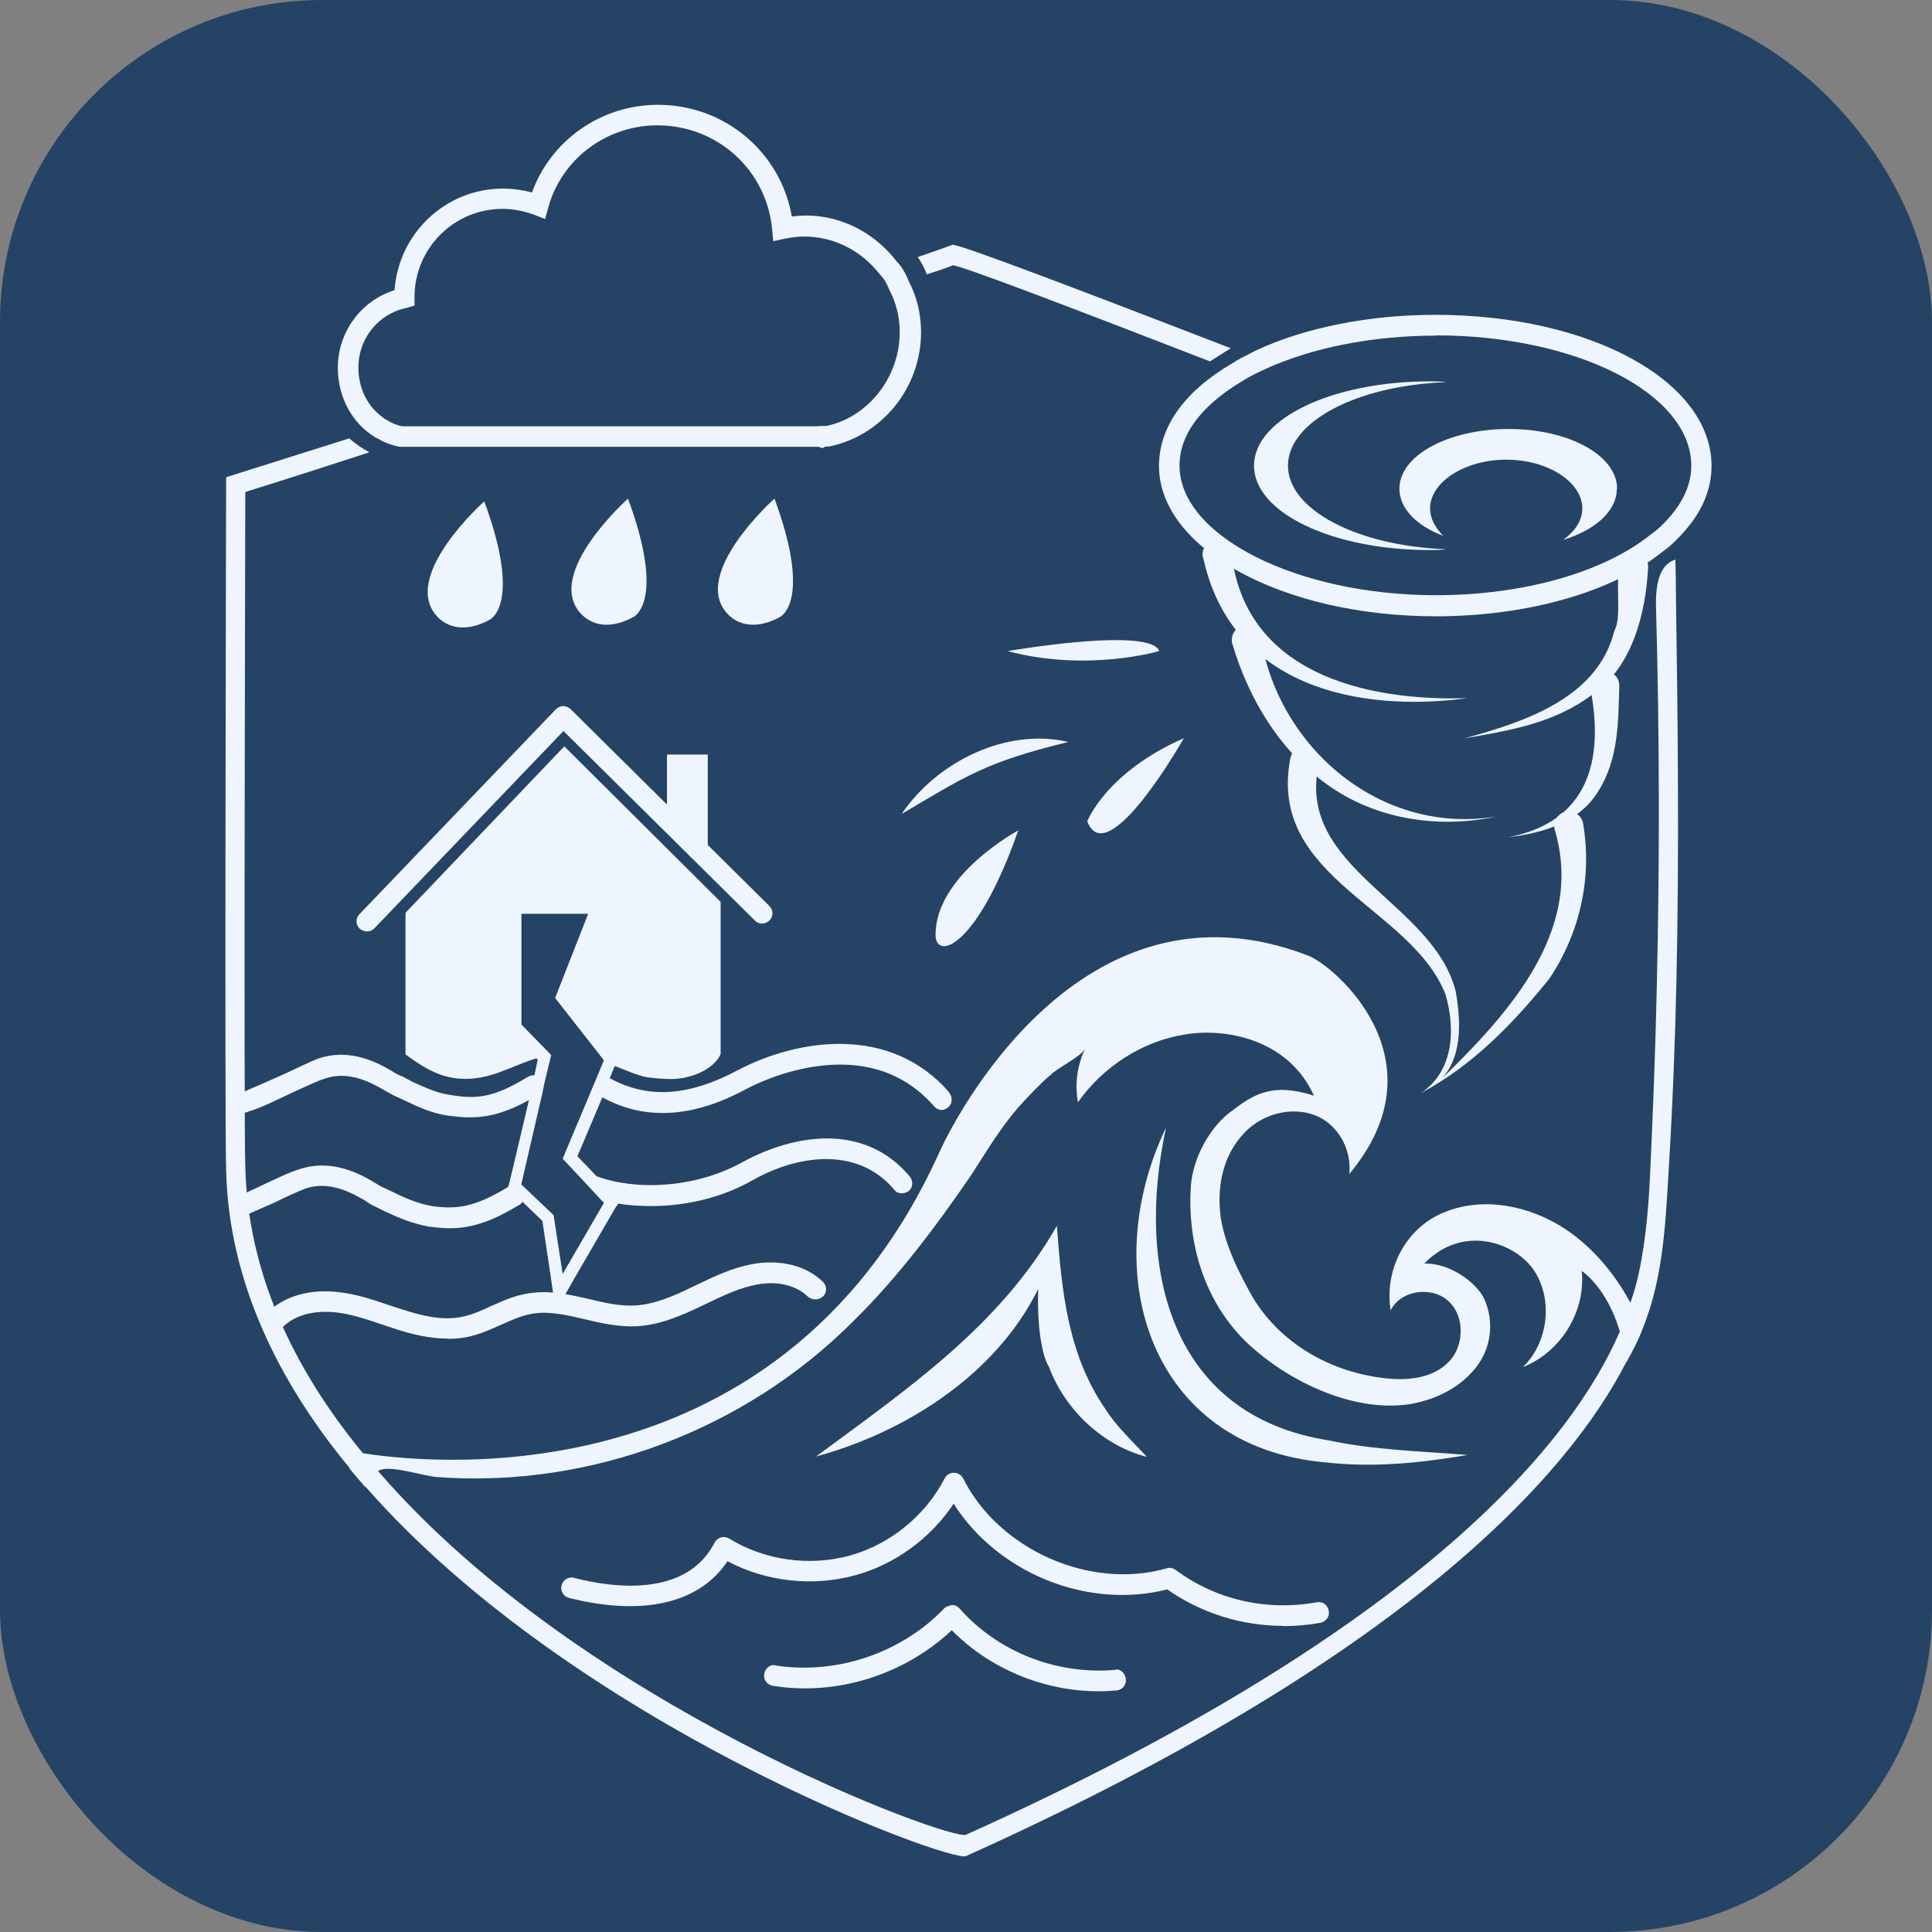 <svg width="65" height="65" viewBox="0 0 65 65" fill="none" xmlns="http://www.w3.org/2000/svg">
<rect x="0" y="0" width="65" height="65" fill="#808080" stroke="none"/>
<g clip-path="url(#clip0_1006_396)">
<path d="M65 0H0V65.379H65V0Z" fill="#254365"/>
<path d="M27.663 15.078L27.543 15.032H13.439C13.144 14.968 12.923 14.885 12.748 14.774L12.647 14.728C11.845 14.249 11.366 13.365 11.366 12.37C11.366 11.172 12.149 10.113 13.273 9.763C13.411 7.847 14.996 6.345 16.921 6.345C17.244 6.345 17.575 6.391 17.898 6.474C18.533 4.724 20.219 3.526 22.135 3.526C24.383 3.526 26.262 5.12 26.64 7.285C27.985 7.101 29.321 7.699 30.159 8.786C30.316 8.943 30.463 9.173 30.573 9.459C30.841 9.966 30.988 10.555 30.988 11.172C30.988 13.033 29.689 14.655 27.893 15.023H27.773L27.672 15.078H27.663ZM12.923 14.083L13.034 14.139C13.163 14.231 13.329 14.295 13.513 14.341H27.524C27.524 14.341 27.57 14.332 27.589 14.332H27.801C29.201 14.037 30.27 12.702 30.27 11.172C30.27 10.666 30.15 10.187 29.919 9.745C29.827 9.514 29.735 9.367 29.615 9.247C28.971 8.418 28.049 7.957 27.045 7.957C26.833 7.957 26.64 7.985 26.4 8.031L26.014 8.114L25.977 7.718C25.792 5.719 24.134 4.217 22.117 4.217C20.394 4.217 18.883 5.36 18.441 6.999L18.34 7.368L17.981 7.23C17.64 7.101 17.271 7.027 16.912 7.027C15.272 7.027 13.946 8.353 13.946 9.993V10.279L13.669 10.362C12.73 10.555 12.057 11.393 12.057 12.361C12.057 13.079 12.38 13.706 12.923 14.074V14.083Z" fill="#EEF5FE"/>
<path d="M48.307 20.735C43.166 20.735 38.993 18.468 38.993 15.677C38.993 14.369 39.841 13.172 41.444 12.232C41.637 12.103 41.84 12.002 42.061 11.891L42.236 11.799C43.912 11.016 46.068 10.592 48.297 10.592C53.502 10.592 57.583 12.822 57.583 15.677C57.583 16.47 57.261 17.225 56.634 17.916C56.478 18.091 56.229 18.358 55.934 18.561C54.258 19.915 51.393 20.735 48.307 20.735ZM48.307 11.292C46.179 11.292 44.133 11.698 42.549 12.425L42.374 12.508C42.181 12.6 41.996 12.693 41.812 12.812C40.836 13.393 39.684 14.341 39.684 15.668C39.684 18.026 43.627 20.025 48.307 20.025C51.245 20.025 53.944 19.261 55.529 17.989C55.787 17.814 55.989 17.603 56.128 17.446C56.644 16.875 56.901 16.276 56.901 15.668C56.901 13.245 53.051 11.283 48.307 11.283V11.292Z" fill="#EEF5FE"/>
<path d="M16.295 16.865C16.295 16.865 13.439 19.408 14.719 20.753C14.931 20.974 15.493 21.379 16.47 20.854C16.774 20.688 17.382 19.822 16.295 16.875V16.865Z" fill="#EEF5FE"/>
<path d="M21.131 16.773C21.131 16.773 18.275 19.316 19.556 20.66C19.768 20.882 20.33 21.287 21.306 20.762C21.61 20.596 22.218 19.73 21.131 16.782V16.773Z" fill="#EEF5FE"/>
<path d="M26.059 16.773C26.059 16.773 23.204 19.316 24.484 20.66C24.696 20.882 25.258 21.287 26.235 20.762C26.538 20.596 27.146 19.73 26.059 16.782V16.773Z" fill="#EEF5FE"/>
<path d="M48.648 18.478C48.482 18.506 48.288 18.506 48.095 18.506C44.834 18.506 42.19 17.253 42.19 15.668C42.19 14.084 44.834 12.831 48.095 12.831C48.288 12.831 48.482 12.831 48.648 12.858C45.635 12.969 43.332 14.194 43.332 15.668C43.332 17.142 45.644 18.367 48.648 18.478Z" fill="#EEF5FE"/>
<path d="M54.396 16.442C54.396 17.197 53.668 17.833 52.59 18.164C52.977 17.888 53.235 17.519 53.235 17.105C53.235 16.211 52.065 15.465 50.674 15.465C49.283 15.465 48.113 16.221 48.113 17.105C48.113 17.436 48.279 17.75 48.555 18.026C47.662 17.694 47.081 17.105 47.081 16.442C47.081 15.327 48.721 14.433 50.757 14.433C52.793 14.433 54.405 15.327 54.405 16.442H54.396Z" fill="#EEF5FE"/>
<path d="M41.425 18.542C41.84 22.623 45.884 23.599 49.375 23.489C45.589 23.995 41.444 23.037 40.495 18.828C40.255 18.201 41.269 17.888 41.425 18.542Z" fill="#EEF5FE"/>
<path d="M54.479 23.093C54.442 24.217 54.469 25.506 53.788 26.593C53.143 27.681 51.89 28.031 50.739 28.169C53.438 27.653 53.981 25.571 53.502 23.139C53.41 22.457 54.506 22.402 54.479 23.093Z" fill="#EEF5FE"/>
<path d="M42.411 21.425C43.01 25.166 46.455 28.113 50.352 27.469C48.5 27.874 46.418 27.607 44.779 26.483C43.13 25.368 42.024 23.572 41.462 21.665C41.389 21.407 41.536 21.131 41.794 21.057C42.07 20.974 42.356 21.149 42.411 21.425Z" fill="#EEF5FE"/>
<path d="M55.446 19.132C55.363 20.652 54.911 22.457 53.567 23.369C52.286 24.346 50.729 24.585 49.264 24.843C51.319 24.281 53.751 23.48 54.313 21.223C54.681 20.569 54.055 18.671 54.958 18.588C55.243 18.588 55.483 18.837 55.446 19.122V19.132Z" fill="#EEF5FE"/>
<path d="M44.364 25.727C43.599 29.237 48.224 30.343 48.979 33.364C49.154 34.405 49.228 35.695 48.325 36.469C50.481 34.368 53.373 31.457 52.305 27.911C52.24 27.653 52.397 27.386 52.655 27.312C52.913 27.238 53.18 27.404 53.254 27.662C53.585 29.541 53.143 31.402 52.13 32.922C50.895 34.451 49.55 35.842 47.809 36.773C48.906 36.036 48.979 34.636 48.629 33.447C47.468 30.509 42.66 29.55 43.406 25.543C43.498 24.898 44.511 25.083 44.364 25.718V25.727Z" fill="#EEF5FE"/>
<path d="M55.298 44.603C55.16 44.99 54.967 45.386 54.718 45.828C54.663 45.441 54.58 45.1 54.497 44.796C54.055 43.295 53.216 42.76 53.216 42.76C53.355 44.124 52.516 45.487 51.236 45.994C52.074 45.183 52.267 43.764 51.623 42.76C50.978 41.784 49.2 41.176 47.919 42.512C48.785 42.484 49.67 43.157 49.928 43.682C50.287 44.465 50.176 45.377 49.624 46.049C49.043 46.749 48.233 47.108 47.394 47.247C45.469 47.523 43.249 46.436 41.876 45.1C40.513 43.737 39.951 41.839 40.062 39.951C40.117 38.947 40.734 37.887 41.425 37.39C42.18 36.809 42.816 36.413 44.207 36.865C43.341 34.939 41.195 34.58 39.886 34.801C38.44 35.022 37.105 35.888 36.266 37.086C36.156 36.468 36.239 35.833 36.515 35.271C36.377 35.547 35.594 35.916 35.345 36.164C34.986 36.468 34.645 36.837 34.313 37.196C33.668 37.924 33.199 38.725 32.673 39.536C31.476 41.286 30.195 42.991 28.694 44.465C25.046 48.113 19.869 50.066 14.738 49.697C14.268 49.669 13.236 49.31 12.812 49.448C12.757 49.476 12.729 49.476 12.702 49.504C12.508 49.614 12.425 49.808 12.287 50.029C12.121 49.835 11.928 49.614 11.762 49.411C11.817 49.218 11.9 49.025 11.983 48.831C11.983 48.831 12.038 48.859 12.177 48.886C13.872 49.163 26.105 50.784 31.559 38.864C32.056 37.721 36.349 29.2 44.004 32.148C44.843 32.452 48.629 35.63 45.395 39.499C45.478 38.716 45.064 37.915 44.364 37.574C43.47 37.159 42.355 37.491 41.747 38.246C41.102 39.002 40.937 40.024 41.075 41.001C41.241 41.95 41.692 42.843 42.162 43.672C43.111 45.229 44.806 46.178 46.62 46.371C47.376 46.454 48.205 46.371 48.739 45.819C49.264 45.294 49.292 44.29 48.739 43.783C48.187 43.258 47.127 43.396 46.786 44.087C46.565 42.696 47.311 41.277 48.629 40.771C49.937 40.245 51.494 40.577 52.664 41.351C53.585 41.968 54.303 42.825 54.838 43.801C55.004 44.05 55.142 44.299 55.28 44.584L55.298 44.603Z" fill="#EEF5FE"/>
<path d="M39.224 37.97C38.21 42.65 39.352 47.634 44.723 48.463C46.215 48.785 47.8 48.822 49.375 48.951C47.809 49.218 46.225 49.384 44.594 49.2C38.671 48.684 36.902 42.825 39.214 37.97H39.224Z" fill="#EEF5FE"/>
<path d="M27.45 49.006C30.527 46.731 33.65 44.603 35.557 41.24C35.723 43.488 35.934 45.579 37.187 47.403C37.556 47.984 38.072 48.463 38.587 49.015C37.141 48.647 35.842 47.468 35.29 45.984C34.764 45.156 34.755 41.609 35.566 41.535C34.737 45.404 31.089 48.02 27.441 49.006H27.45Z" fill="#EEF5FE"/>
<path d="M43.176 54.7C41.776 54.7 40.421 54.276 39.27 53.474C36.571 54.156 33.568 52.922 32.084 50.591C31.32 51.742 30.122 52.627 28.787 52.995C27.359 53.391 25.774 53.216 24.475 52.525C23.536 53.944 21.629 54.386 19.142 53.76C18.957 53.714 18.847 53.52 18.893 53.336C18.939 53.152 19.132 53.032 19.317 53.087C20.68 53.437 23.103 53.732 24.042 51.899C24.088 51.816 24.162 51.752 24.254 51.724C24.346 51.696 24.448 51.715 24.53 51.761C25.719 52.498 27.239 52.71 28.602 52.332C29.956 51.954 31.136 50.987 31.78 49.743C31.836 49.624 31.956 49.55 32.094 49.55C32.223 49.55 32.342 49.624 32.407 49.743C33.604 52.139 36.681 53.502 39.251 52.765C39.353 52.728 39.463 52.756 39.555 52.82C40.91 53.824 42.605 54.211 44.3 53.907C44.502 53.87 44.668 53.999 44.705 54.193C44.742 54.386 44.613 54.561 44.419 54.598C44.005 54.672 43.59 54.709 43.185 54.709L43.176 54.7Z" fill="#EEF5FE"/>
<path d="M36.957 56.901C35.124 56.901 33.3 56.146 32.02 54.847C30.435 56.339 28.16 57.067 26.004 56.717C25.811 56.689 25.682 56.514 25.709 56.321C25.737 56.137 25.921 55.971 26.105 56.035C28.16 56.349 30.334 55.611 31.771 54.11C31.835 54.036 31.937 54.027 32.029 53.999C32.13 53.999 32.222 54.045 32.287 54.119C33.558 55.565 35.529 56.349 37.501 56.183C37.694 56.118 37.86 56.302 37.878 56.496C37.897 56.689 37.759 56.855 37.565 56.873C37.362 56.892 37.16 56.901 36.957 56.901Z" fill="#EEF5FE"/>
<path d="M24.245 30.343V35.465C23.996 36.017 23.185 36.303 22.577 36.303C22.329 36.303 21.905 36.275 21.656 36.22C21.159 36.082 20.735 35.861 20.293 35.722L20.32 35.667L18.681 33.576L19.795 30.739H17.538V34.47L18.543 35.501C18.017 35.557 17.594 35.778 16.93 36.026C15.263 36.699 14.342 35.971 13.642 35.474V30.711L18.985 25.11L24.245 30.343Z" fill="#EEF5FE"/>
<path d="M31.937 36.754C29.956 34.47 26.87 34.939 24.834 35.999C23.167 36.892 21.794 36.975 20.514 36.275L20.707 35.805L20.818 35.584L20.652 35.391L19.151 33.493L20.182 30.904L20.404 30.324H17.115V34.672L17.253 34.783L18.091 35.649L17.981 36.174H17.953C17.898 36.174 17.815 36.202 17.76 36.229C16.617 36.929 16.037 36.984 15.199 36.846C14.729 36.791 14.333 36.598 13.89 36.404L13.531 36.211C13.476 36.211 13.421 36.155 13.338 36.128C12.84 35.824 11.836 35.207 10.666 35.63C10.39 35.741 9.994 35.934 9.579 36.128C9.082 36.349 8.52 36.598 8.105 36.773C7.94 36.828 7.829 37.021 7.912 37.187C7.967 37.381 8.161 37.491 8.326 37.408C8.796 37.27 9.331 36.994 9.883 36.736C10.27 36.57 10.639 36.377 10.915 36.294C11.753 35.99 12.555 36.459 12.979 36.708C13.089 36.763 13.172 36.819 13.227 36.846L13.586 37.012C14.056 37.233 14.508 37.454 15.088 37.537C15.337 37.565 15.558 37.593 15.788 37.593C16.405 37.593 16.986 37.454 17.796 37.012L17.152 39.739L17.096 39.932C15.954 40.633 15.346 40.688 14.535 40.577C14.066 40.494 13.669 40.328 13.227 40.107L12.868 39.942C12.813 39.914 12.757 39.886 12.675 39.831C12.177 39.527 11.173 38.938 10.003 39.361C9.727 39.444 9.331 39.638 8.916 39.831C8.612 39.969 8.299 40.135 7.995 40.246C7.829 40.328 7.746 40.522 7.801 40.715C7.884 40.881 8.105 40.964 8.271 40.881C8.575 40.743 8.916 40.605 9.22 40.467C9.607 40.273 9.975 40.107 10.252 39.997C11.09 39.693 11.892 40.163 12.315 40.411C12.426 40.494 12.509 40.55 12.592 40.577L12.923 40.743C13.393 40.964 13.845 41.158 14.425 41.268C14.674 41.296 14.895 41.323 15.125 41.323C15.825 41.323 16.488 41.13 17.465 40.54C17.52 40.513 17.548 40.485 17.575 40.43L18.248 41.075L18.524 42.917L18.607 43.497L18.718 44.078L19.049 43.497L19.298 43.055L20.689 40.66L20.8 40.494C21.131 40.55 21.527 40.577 21.914 40.577C23.001 40.577 24.227 40.328 25.314 39.711C26.787 38.873 28.823 38.541 30.076 40.015C30.187 40.181 30.408 40.181 30.574 40.071C30.712 39.96 30.739 39.739 30.601 39.573C29.072 37.758 26.704 38.154 24.973 39.103C23.36 39.997 21.352 40.052 20.072 39.573L19.427 38.901L20.265 36.92C20.938 37.279 21.573 37.445 22.301 37.445C23.195 37.445 24.144 37.169 25.166 36.607C25.553 36.413 29.146 34.599 31.43 37.224C31.541 37.362 31.762 37.39 31.9 37.252C32.038 37.141 32.066 36.92 31.928 36.754H31.937ZM20.017 36.395L18.93 38.983L19.51 39.601L20.21 40.356L20.32 40.467L18.93 42.862L18.625 40.881L17.538 39.849L18.266 36.699C18.266 36.644 18.294 36.588 18.294 36.533L18.543 35.501L17.538 34.47V30.739H19.796L18.681 33.576L20.32 35.667L20.017 36.395Z" fill="#EEF5FE"/>
<path d="M12.343 31.337C12.26 31.337 12.168 31.3 12.103 31.245C11.965 31.116 11.956 30.895 12.094 30.757L18.699 23.866C18.764 23.802 18.856 23.756 18.948 23.756C19.04 23.756 19.123 23.793 19.197 23.857L25.885 30.481C26.023 30.619 26.023 30.84 25.885 30.969C25.746 31.107 25.525 31.107 25.396 30.969L18.957 24.594L12.601 31.227C12.536 31.3 12.444 31.337 12.352 31.337H12.343Z" fill="#EEF5FE"/>
<path d="M22.439 27.542V25.386H23.812V28.767L22.439 27.542Z" fill="#EEF5FE"/>
<path d="M15.06 45.036C14.434 45.036 13.826 44.879 13.338 44.722L12.868 44.566C12.324 44.382 11.809 44.207 11.274 44.151C10.546 44.078 9.911 44.253 9.524 44.64C9.386 44.778 9.155 44.787 9.008 44.658C8.861 44.529 8.851 44.308 8.99 44.17C9.542 43.617 10.399 43.359 11.366 43.47C11.983 43.534 12.555 43.728 13.117 43.921L13.577 44.069C14.185 44.262 14.885 44.446 15.558 44.299C15.88 44.234 16.193 44.096 16.525 43.94C16.903 43.774 17.28 43.599 17.713 43.525C18.45 43.387 19.151 43.553 19.832 43.709C20.366 43.838 20.864 43.949 21.371 43.921C22.015 43.884 22.66 43.608 23.259 43.313L23.416 43.239C24.024 42.945 24.659 42.641 25.359 42.521C26.281 42.364 27.147 42.594 27.69 43.129C27.828 43.267 27.828 43.488 27.69 43.617C27.543 43.755 27.312 43.746 27.174 43.617C26.797 43.249 26.161 43.092 25.498 43.212C24.908 43.313 24.346 43.58 23.756 43.866L23.6 43.94C22.927 44.262 22.209 44.575 21.426 44.621C20.827 44.649 20.238 44.52 19.666 44.382C19.031 44.234 18.432 44.096 17.861 44.207C17.52 44.271 17.198 44.419 16.848 44.575C16.497 44.732 16.129 44.898 15.724 44.98C15.502 45.026 15.281 45.045 15.07 45.045L15.06 45.036Z" fill="#EEF5FE"/>
<path d="M30.334 27.385C31.532 25.617 33.871 24.474 35.944 24.963C33.135 25.644 32.48 26.123 30.334 27.385Z" fill="#EEF5FE"/>
<path d="M34.258 27.938C34.258 27.938 31.476 29.43 31.476 31.448C31.476 32.332 32.867 31.909 34.258 27.938Z" fill="#EEF5FE"/>
<path d="M36.58 27.634C36.58 27.634 37.197 25.995 39.831 24.834C39.831 24.834 37.252 29.385 36.58 27.634Z" fill="#EEF5FE"/>
<path d="M33.899 21.904C33.899 21.904 34.028 21.886 34.249 21.849C35.364 21.674 38.744 21.213 39.002 21.904C39.002 21.904 36.58 22.623 33.899 21.904Z" fill="#EEF5FE"/>
<path d="M56.367 18.828C55.787 19.003 55.704 19.767 55.713 20.366C55.833 24.641 55.842 28.915 55.741 33.189C55.695 35.327 55.612 37.464 55.511 39.601C55.455 40.762 55.336 42.116 55.032 43.258C54.986 43.452 54.912 43.636 54.856 43.82C54.774 44.124 54.663 44.437 54.497 44.797C52.913 48.472 47.901 54.792 32.499 61.728C32.029 61.949 19.574 57.435 12.73 49.504C12.536 49.31 12.37 49.089 12.205 48.887C9.892 46.077 8.336 42.844 8.253 39.251C8.197 37.832 8.253 16.552 8.253 16.552C8.253 16.552 9.948 16.027 12.426 15.217C12.177 15.078 11.956 14.94 11.753 14.747C9.275 15.53 7.608 16.055 7.608 16.055C7.608 16.055 7.553 37.888 7.608 39.361C7.691 43.092 9.358 46.492 11.781 49.412C11.947 49.605 12.14 49.826 12.306 50.029C19.381 58.08 31.992 62.677 32.499 62.447C47.284 55.786 52.747 49.66 54.718 45.819C54.967 45.377 55.16 44.981 55.308 44.594C55.971 42.89 56.036 41.093 56.146 39.288C56.275 37.16 56.358 35.032 56.404 32.895C56.496 28.629 56.45 24.364 56.386 20.09C56.386 19.666 56.377 19.233 56.367 18.809V18.828ZM32.047 8.234C32.047 8.234 31.605 8.4 30.878 8.648C30.988 8.814 31.099 9.008 31.181 9.229C31.707 9.063 32.02 8.952 32.047 8.925C32.324 8.925 36.165 10.399 40.707 12.158C40.928 12.02 41.149 11.882 41.407 11.716C36.561 9.846 32.351 8.234 32.047 8.234Z" fill="#EEF5FE"/>
</g>
<defs>
<clipPath id="clip0_1006_396">
<rect width="65" height="65" rx="10.833" fill="white"/>
</clipPath>
</defs>
</svg>
